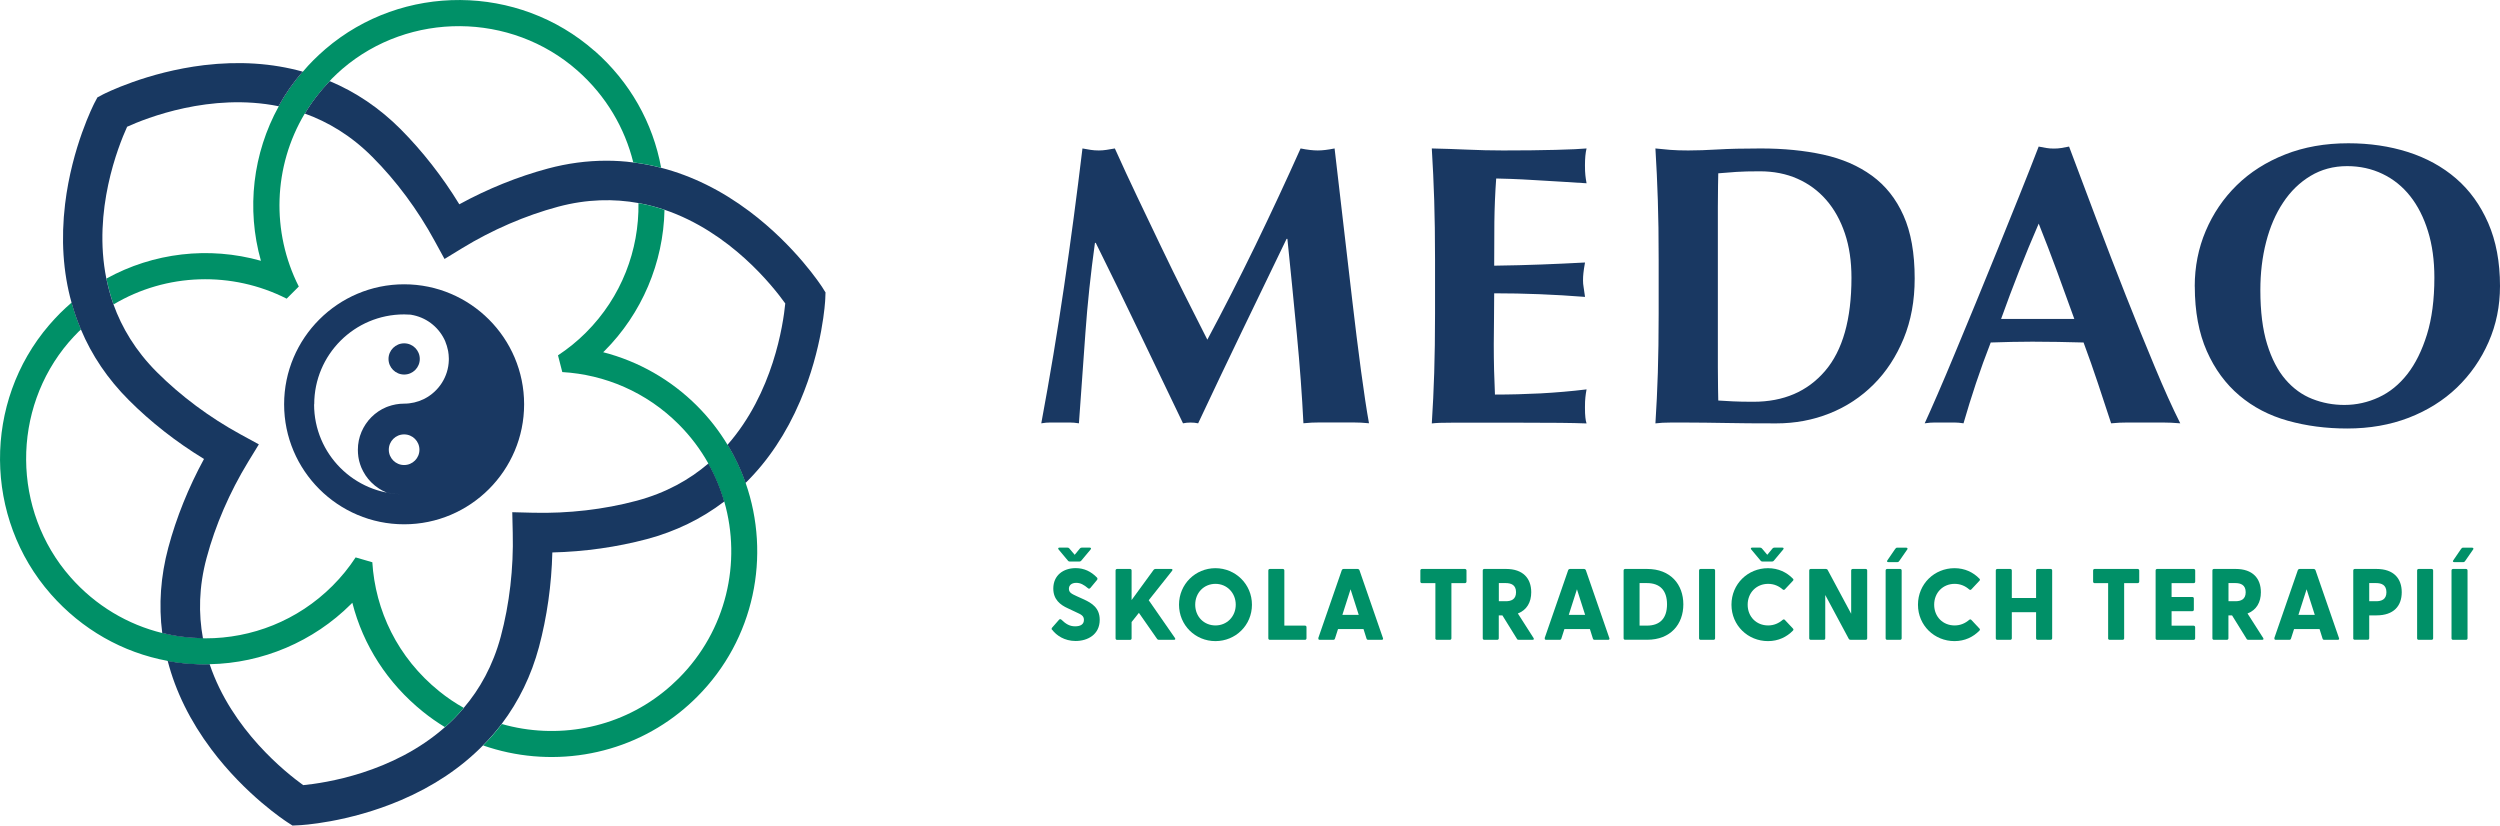 <?xml version="1.0" encoding="UTF-8"?>
<svg id="Layer_2" data-name="Layer 2" xmlns="http://www.w3.org/2000/svg" viewBox="0 0 424.38 140.15">
  <defs>
    <style>
      .cls-1 {
        fill: #183861;
      }

      .cls-2 {
        fill: #009067;
      }

      .cls-3 {
        fill: #193862;
      }
    </style>
  </defs>
  <g id="Layer_1" data-name="Layer 1">
    <g>
      <g>
        <path class="cls-3" d="M184.24,56.65c-.36,5.07-.72,10.14-1.09,15.21-.54-.09-1.09-.14-1.63-.14h-3.16c-.52,0-1.05.04-1.6.14,1.45-7.79,2.74-15.53,3.87-23.23,1.13-7.7,2.17-15.51,3.12-23.43.5.09.96.17,1.39.24.43.07.89.1,1.39.1.41,0,.84-.03,1.29-.1.45-.07.93-.15,1.43-.24,1.22,2.72,2.5,5.48,3.84,8.29,1.34,2.81,2.67,5.6,4.01,8.39,1.33,2.78,2.67,5.51,4.01,8.18,1.34,2.67,2.62,5.21,3.84,7.6,2.72-5.07,5.42-10.38,8.12-15.92,2.69-5.55,5.26-11.06,7.71-16.54,1.13.23,2.11.34,2.92.34.77,0,1.72-.11,2.85-.34.45,3.9.94,8.08,1.46,12.56.52,4.48,1.03,8.86,1.53,13.14.5,4.28.99,8.28,1.49,11.99.5,3.71.95,6.7,1.36,8.96-.91-.09-1.82-.14-2.75-.14h-5.53c-.95,0-1.9.04-2.85.14-.23-4.66-.6-9.71-1.12-15.14s-1.05-10.82-1.6-16.16h-.14c-2.58,5.34-5.12,10.59-7.61,15.76s-4.96,10.35-7.4,15.55c-.23-.05-.44-.08-.64-.1-.2-.02-.42-.03-.65-.03s-.44.01-.64.03c-.2.02-.42.06-.64.1-2.45-5.07-4.88-10.14-7.3-15.21-2.42-5.07-4.93-10.21-7.51-15.42h-.14c-.72,5.21-1.27,10.34-1.63,15.42"/>
        <path class="cls-3" d="M243.46,34c-.09-2.92-.23-5.85-.41-8.8,2.04.05,4.05.11,6.04.2,1.99.09,4.01.14,6.04.14,3.35,0,6.33-.03,8.93-.1,2.6-.07,4.36-.15,5.26-.24-.18.72-.27,1.68-.27,2.85,0,.72.02,1.29.07,1.7.04.41.11.86.2,1.36-1.31-.09-2.75-.18-4.31-.27-1.56-.09-3.08-.18-4.55-.27-1.47-.09-2.8-.16-3.97-.2-1.18-.04-2.02-.07-2.51-.07-.18,2.49-.28,4.96-.31,7.4-.02,2.45-.03,4.91-.03,7.4,2.94-.04,5.6-.11,7.98-.2,2.38-.09,4.85-.2,7.44-.34-.14.77-.23,1.36-.27,1.77-.05.41-.07.84-.07,1.29,0,.36.03.74.1,1.12.07.38.14.94.24,1.66-5.16-.41-10.3-.61-15.42-.61,0,1.45-.01,2.9-.03,4.35-.02,1.45-.04,2.9-.04,4.35,0,2.94.07,5.77.2,8.49,2.58,0,5.16-.07,7.74-.2,2.58-.14,5.18-.36,7.81-.68-.09.5-.16.95-.2,1.36-.05.41-.07.97-.07,1.7s.02,1.29.07,1.7c.04.41.11.75.2,1.02-1.22-.05-2.73-.08-4.51-.1-1.79-.02-4.25-.03-7.37-.03h-10.76c-1.02,0-1.79.01-2.31.03-.52.02-.96.06-1.32.1.18-2.81.32-5.67.41-8.59.09-2.92.14-6.26.14-10.02v-9.24c0-3.76-.05-7.1-.14-10.02"/>
        <path class="cls-3" d="M291.61,58.21v4.07c0,1.31.01,2.51.03,3.6.02,1.09.04,1.79.04,2.11.68.05,1.49.09,2.44.14.95.05,2.13.07,3.53.07,5.12,0,9.17-1.74,12.16-5.23,2.99-3.49,4.48-8.76,4.48-15.82,0-2.81-.37-5.32-1.12-7.54-.75-2.22-1.8-4.11-3.16-5.67-1.36-1.56-2.99-2.76-4.89-3.6-1.9-.84-4.03-1.26-6.38-1.26-1.63,0-2.95.03-3.97.1-1.02.07-2.05.15-3.09.24,0,.32-.01,1.02-.04,2.11-.02,1.09-.03,2.31-.03,3.67v23.02ZM281.56,44.02c0-3.76-.04-7.1-.14-10.02-.09-2.92-.23-5.85-.41-8.8.77.09,1.61.17,2.51.24.9.07,1.92.1,3.06.1,1.49,0,3.17-.06,5.03-.17,1.86-.11,4.28-.17,7.27-.17,3.89,0,7.44.35,10.63,1.05,3.19.7,5.94,1.89,8.25,3.57s4.1,3.93,5.36,6.76c1.27,2.83,1.9,6.39,1.9,10.7,0,3.76-.62,7.15-1.87,10.19-1.25,3.03-2.94,5.63-5.09,7.78-2.15,2.15-4.64,3.79-7.47,4.92-2.83,1.13-5.85,1.7-9.07,1.7-3.39,0-6.29-.02-8.69-.07-2.4-.04-4.48-.07-6.25-.07h-3.06c-.91,0-1.74.04-2.51.14.18-2.81.32-5.67.41-8.59.09-2.92.14-6.26.14-10.02v-9.24Z"/>
        <path class="cls-3" d="M346.07,37.97c-1.18,2.72-2.29,5.4-3.33,8.05-1.04,2.65-2.06,5.35-3.05,8.12h12.43c-1-2.76-1.98-5.47-2.95-8.12-.98-2.65-2-5.33-3.09-8.05M370.12,71.86c-1.09-.09-2.12-.14-3.09-.14h-5.77c-.97,0-1.94.04-2.89.14-.72-2.22-1.47-4.48-2.24-6.79-.77-2.31-1.58-4.62-2.44-6.93-1.45-.04-2.9-.08-4.35-.1-1.45-.02-2.9-.04-4.35-.04-1.18,0-2.36.01-3.53.04-1.18.02-2.35.06-3.53.1-.9,2.31-1.74,4.62-2.51,6.93-.77,2.31-1.47,4.57-2.11,6.79-.54-.09-1.08-.14-1.59-.14h-3.23c-.54,0-1.13.04-1.77.14.54-1.18,1.27-2.81,2.17-4.89.91-2.08,1.9-4.44,2.99-7.06,1.09-2.62,2.25-5.44,3.5-8.45,1.24-3.01,2.49-6.05,3.73-9.13,1.24-3.08,2.47-6.11,3.67-9.1,1.2-2.99,2.3-5.77,3.29-8.35.45.09.88.17,1.29.24.41.07.84.1,1.29.1s.88-.03,1.29-.1c.41-.07.84-.14,1.29-.24,1.45,3.85,3,7.97,4.65,12.36,1.65,4.39,3.32,8.7,4.99,12.94,1.67,4.23,3.3,8.25,4.89,12.05,1.58,3.8,3.03,7.02,4.35,9.64"/>
        <path class="cls-3" d="M413.24,47.14c0-2.94-.36-5.58-1.09-7.91-.72-2.33-1.73-4.31-3.02-5.94-1.29-1.63-2.85-2.89-4.69-3.77-1.83-.88-3.84-1.32-6.01-1.32-2.31,0-4.38.56-6.21,1.66s-3.39,2.61-4.65,4.52c-1.27,1.9-2.23,4.13-2.89,6.69-.66,2.56-.98,5.29-.98,8.18,0,3.62.38,6.68,1.15,9.17.77,2.49,1.81,4.49,3.12,6.01,1.31,1.52,2.83,2.62,4.55,3.29,1.72.68,3.53,1.02,5.43,1.02,2.04,0,3.98-.43,5.84-1.29,1.86-.86,3.47-2.17,4.86-3.94,1.38-1.77,2.49-4.01,3.33-6.72.84-2.72,1.26-5.93,1.26-9.64M372.56,48.63c0-3.35.62-6.5,1.87-9.44s3-5.52,5.26-7.74,5-3.96,8.22-5.23c3.21-1.27,6.79-1.9,10.73-1.9,3.62,0,7,.5,10.12,1.49,3.12,1,5.84,2.49,8.15,4.48,2.31,1.99,4.13,4.51,5.47,7.57,1.33,3.06,2,6.62,2,10.7,0,3.39-.64,6.56-1.94,9.51-1.29,2.94-3.08,5.51-5.36,7.71-2.29,2.2-5.02,3.9-8.18,5.13-3.17,1.22-6.66,1.83-10.46,1.83-3.58,0-6.94-.44-10.08-1.32-3.15-.88-5.89-2.31-8.22-4.28-2.33-1.97-4.18-4.48-5.53-7.54s-2.04-6.71-2.04-10.97"/>
        <path class="cls-2" d="M179.84,92.96h1.37c.12,0,.22.03.31.14l.91,1.08.89-1.08c.09-.1.19-.14.31-.14h1.37c.22,0,.26.17.12.33l-1.58,1.89c-.09.1-.17.14-.29.14h-1.67c-.12,0-.21-.03-.29-.14l-1.58-1.89c-.14-.15-.1-.33.12-.33M178.58,106.91c-.09-.1-.09-.24.03-.38l1.15-1.31c.1-.12.24-.17.39-.05.79.77,1.44,1.15,2.36,1.15s1.49-.34,1.49-1.1c0-.7-.52-.93-1.27-1.27l-1.46-.69c-1.27-.57-2.47-1.48-2.47-3.35,0-2.25,1.7-3.47,3.8-3.47,1.43,0,2.61.57,3.61,1.6.1.1.12.26.02.4l-1.13,1.36c-.09.12-.24.17-.36.09-.77-.65-1.34-.95-2.04-.95-.79,0-1.25.4-1.25,1.01,0,.65.48.86,1.36,1.27l1.22.55c1.27.6,2.65,1.39,2.65,3.45,0,2.51-2.06,3.59-4.09,3.59-1.91,0-3.26-.95-3.99-1.91"/>
        <path class="cls-2" d="M189.37,108.35v-11.51c0-.15.1-.26.26-.26h2.2c.15,0,.26.1.26.26v5.02l3.75-5.14c.09-.1.19-.14.31-.14h2.68c.22,0,.24.15.14.31l-3.97,5,4.45,6.41c.12.17.05.31-.16.31h-2.56c-.14,0-.22-.03-.31-.15l-3.09-4.43-1.24,1.56v2.77c0,.15-.1.26-.26.26h-2.2c-.15,0-.26-.1-.26-.26"/>
        <path class="cls-2" d="M206.33,106.17c1.96,0,3.44-1.53,3.44-3.52s-1.48-3.54-3.44-3.54-3.44,1.51-3.44,3.54,1.49,3.52,3.44,3.52M200.14,102.65c0-3.49,2.78-6.2,6.18-6.2s6.2,2.71,6.2,6.2-2.78,6.18-6.2,6.18-6.18-2.71-6.18-6.18"/>
        <path class="cls-2" d="M215.3,108.35v-11.51c0-.15.1-.26.26-.26h2.2c.15,0,.26.1.26.26v9.36h3.5c.16,0,.26.1.26.26v1.89c0,.15-.1.26-.26.26h-5.96c-.15,0-.26-.1-.26-.26"/>
        <path class="cls-2" d="M230.65,104.38l-1.39-4.35-1.39,4.35h2.78ZM223.78,108.32l3.99-11.53c.05-.14.19-.21.33-.21h2.34c.14,0,.27.07.33.21l3.99,11.53c.07.17-.02.29-.2.29h-2.3c-.14,0-.24-.05-.29-.2l-.51-1.62h-4.33l-.52,1.62c-.05.15-.15.2-.29.2h-2.29c-.19,0-.29-.12-.22-.29"/>
        <path class="cls-2" d="M243.66,108.35v-9.36h-2.29c-.15,0-.26-.1-.26-.26v-1.89c0-.15.1-.26.26-.26h7.3c.15,0,.27.1.27.26v1.89c0,.15-.12.26-.27.26h-2.29v9.36c0,.15-.1.26-.26.26h-2.2c-.15,0-.27-.1-.27-.26"/>
        <path class="cls-2" d="M255.6,102.06c.91,0,1.75-.29,1.75-1.53s-.84-1.55-1.75-1.55h-1.17v3.07h1.17ZM257.5,108.44l-2.46-3.97h-.62v3.88c0,.15-.1.26-.26.26h-2.2c-.16,0-.26-.1-.26-.26v-11.51c0-.15.1-.26.26-.26h3.69c2.9,0,4.28,1.61,4.28,3.95,0,1.7-.74,3.02-2.27,3.61l2.66,4.16c.12.19.04.31-.17.31h-2.35c-.14,0-.24-.05-.31-.17"/>
        <path class="cls-2" d="M269.08,104.38l-1.39-4.35-1.39,4.35h2.78ZM262.21,108.32l3.99-11.53c.05-.14.19-.21.33-.21h2.34c.14,0,.27.07.33.21l3.99,11.53c.07.17-.02.29-.2.29h-2.3c-.14,0-.24-.05-.29-.2l-.51-1.62h-4.33l-.52,1.62c-.05.15-.15.2-.29.2h-2.29c-.19,0-.29-.12-.22-.29"/>
        <path class="cls-2" d="M279.56,106.2c2.25,0,3.42-1.27,3.42-3.61s-1.17-3.61-3.42-3.61h-1.24v7.22h1.24ZM275.61,108.35v-11.51c0-.15.1-.26.26-.26h3.73c4,0,6.15,2.65,6.15,6.01s-2.15,6.01-6.15,6.01h-3.73c-.16,0-.26-.1-.26-.26"/>
        <path class="cls-2" d="M288.42,108.35v-11.51c0-.15.1-.26.26-.26h2.2c.15,0,.26.1.26.26v11.51c0,.15-.1.26-.26.26h-2.2c-.15,0-.26-.1-.26-.26"/>
        <path class="cls-2" d="M297.41,92.96h1.37c.12,0,.22.04.31.14l.91,1.08.89-1.08c.09-.1.19-.14.31-.14h1.37c.22,0,.26.17.12.33l-1.58,1.89c-.09.1-.17.14-.29.14h-1.66c-.12,0-.21-.04-.29-.14l-1.58-1.89c-.14-.15-.1-.33.12-.33M293.92,102.65c0-3.54,2.8-6.2,6.2-6.2,1.74,0,3.18.69,4.24,1.79.12.12.09.24,0,.34l-1.37,1.46c-.1.12-.24.12-.36.03-.67-.59-1.49-.96-2.49-.96-1.97,0-3.47,1.49-3.47,3.54s1.49,3.52,3.47,3.52c1,0,1.82-.38,2.49-.96.12-.09.26-.09.36.03l1.37,1.46c.09.1.12.22,0,.34-1.06,1.1-2.51,1.79-4.24,1.79-3.4,0-6.2-2.65-6.2-6.18"/>
        <path class="cls-2" d="M313.83,108.44l-3.99-7.44v7.35c0,.15-.1.26-.26.26h-2.2c-.16,0-.26-.1-.26-.26v-11.51c0-.15.1-.26.26-.26h2.56c.14,0,.24.05.31.17l3.99,7.44v-7.35c0-.15.1-.26.26-.26h2.2c.16,0,.26.1.26.26v11.51c0,.15-.1.26-.26.26h-2.56c-.14,0-.24-.05-.31-.17"/>
        <path class="cls-2" d="M321.72,93.18c.1-.15.17-.21.33-.21h1.53c.19,0,.29.14.19.29l-1.36,1.96c-.1.15-.17.2-.33.2h-1.55c-.19,0-.26-.14-.15-.29l1.34-1.96ZM320.09,108.35v-11.51c0-.15.1-.26.26-.26h2.2c.15,0,.26.1.26.26v11.51c0,.15-.1.26-.26.26h-2.2c-.16,0-.26-.1-.26-.26"/>
        <path class="cls-2" d="M325.58,102.65c0-3.54,2.8-6.2,6.2-6.2,1.74,0,3.18.69,4.24,1.79.12.12.09.24,0,.34l-1.37,1.46c-.1.12-.24.12-.36.03-.67-.59-1.49-.96-2.49-.96-1.97,0-3.47,1.49-3.47,3.54s1.49,3.52,3.47,3.52c1,0,1.82-.38,2.49-.96.12-.09.26-.09.36.03l1.37,1.46c.09.1.12.22,0,.34-1.06,1.1-2.51,1.79-4.24,1.79-3.4,0-6.2-2.65-6.2-6.18"/>
        <path class="cls-2" d="M338.79,108.35v-11.51c0-.15.1-.26.26-.26h2.2c.15,0,.26.1.26.26v4.67h4.12v-4.67c0-.15.1-.26.26-.26h2.2c.16,0,.27.1.27.26v11.51c0,.15-.12.26-.27.26h-2.2c-.15,0-.26-.1-.26-.26v-4.43h-4.12v4.43c0,.15-.1.26-.26.26h-2.2c-.16,0-.26-.1-.26-.26"/>
        <path class="cls-2" d="M357.86,108.35v-9.36h-2.29c-.15,0-.26-.1-.26-.26v-1.89c0-.15.1-.26.26-.26h7.3c.15,0,.27.1.27.26v1.89c0,.15-.12.26-.27.26h-2.29v9.36c0,.15-.1.26-.26.26h-2.2c-.15,0-.27-.1-.27-.26"/>
        <path class="cls-2" d="M365.92,108.35v-11.51c0-.15.1-.26.26-.26h6.2c.15,0,.26.1.26.26v1.89c0,.15-.1.26-.26.26h-3.75v2.35h3.52c.16,0,.26.1.26.26v1.89c0,.15-.1.26-.26.26h-3.52v2.46h3.73c.15,0,.27.1.27.26v1.89c0,.15-.12.26-.27.26h-6.18c-.16,0-.26-.1-.26-.26"/>
        <path class="cls-2" d="M379.46,102.06c.91,0,1.75-.29,1.75-1.53s-.84-1.55-1.75-1.55h-1.17v3.07h1.17ZM381.36,108.44l-2.46-3.97h-.62v3.88c0,.15-.1.26-.26.26h-2.2c-.16,0-.26-.1-.26-.26v-11.51c0-.15.1-.26.26-.26h3.69c2.9,0,4.28,1.61,4.28,3.95,0,1.7-.74,3.02-2.27,3.61l2.66,4.16c.12.19.03.31-.17.31h-2.35c-.14,0-.24-.05-.31-.17"/>
        <path class="cls-2" d="M392.94,104.38l-1.39-4.35-1.39,4.35h2.78ZM386.07,108.32l3.99-11.53c.05-.14.19-.21.33-.21h2.34c.14,0,.27.07.33.21l3.99,11.53c.07.17-.02.29-.2.29h-2.3c-.14,0-.24-.05-.29-.2l-.51-1.62h-4.33l-.52,1.62c-.05.15-.15.2-.29.2h-2.29c-.19,0-.29-.12-.22-.29"/>
        <path class="cls-2" d="M403.35,102.06c.91,0,1.75-.29,1.75-1.53s-.84-1.55-1.75-1.55h-1.17v3.07h1.17ZM399.47,108.35v-11.51c0-.15.1-.26.26-.26h3.69c2.9,0,4.28,1.61,4.28,3.95s-1.37,3.93-4.28,3.93h-1.24v3.88c0,.15-.1.26-.26.26h-2.2c-.16,0-.26-.1-.26-.26"/>
        <path class="cls-2" d="M410.31,108.35v-11.51c0-.15.1-.26.26-.26h2.2c.15,0,.26.1.26.26v11.51c0,.15-.1.26-.26.26h-2.2c-.16,0-.26-.1-.26-.26"/>
        <path class="cls-2" d="M417.78,93.18c.1-.15.17-.21.33-.21h1.53c.19,0,.29.14.19.29l-1.36,1.96c-.1.15-.17.2-.33.2h-1.55c-.19,0-.26-.14-.15-.29l1.34-1.96ZM416.15,108.35v-11.51c0-.15.1-.26.26-.26h2.2c.15,0,.26.1.26.26v11.51c0,.15-.1.26-.26.26h-2.2c-.16,0-.26-.1-.26-.26"/>
      </g>
      <g>
        <path class="cls-1" d="M51.39,12.18c-1.59,1.84-2.96,3.8-4.09,5.87,1.46.3,2.94.7,4.41,1.22,1.16-1.96,2.57-3.8,4.22-5.51-1.46-.63-2.98-1.17-4.54-1.59ZM123.49,75.51c-.98,1.13-2.07,2.2-3.25,3.2,1.16,2.06,2.06,4.22,2.69,6.44,1.26-.97,2.49-2.02,3.63-3.16-.79-2.24-1.8-4.41-3.06-6.48ZM27.55,107.47c.19,1.6.5,3.17.91,4.74,1.73.32,3.49.51,5.29.56.6.01,1.22.03,1.83,0-.48-1.41-.87-2.89-1.13-4.42-2.32-.03-4.64-.32-6.91-.89Z"/>
        <path class="cls-1" d="M122.93,85.14c-3.84,2.93-8.24,5.07-13.1,6.37-5.11,1.36-10.59,2.14-16.07,2.27-.13,5.47-.91,10.97-2.27,16.06-1.3,4.84-3.43,9.21-6.32,13.04-.97,1.28-2.02,2.49-3.17,3.64-3.75,3.82-8.43,6.96-13.94,9.31-8.99,3.84-17.01,4.25-17.35,4.26l-1.06.05-.9-.58c-.28-.19-7.03-4.56-12.89-12.38-3.57-4.77-6.06-9.81-7.39-14.98,1.73.32,3.49.51,5.29.56.6.01,1.22.03,1.83,0,3.75,11.14,12.96,18.41,15.88,20.52,3.6-.35,15.23-2.04,24.06-9.84,1.13-.98,2.2-2.07,3.19-3.27,2.73-3.2,4.95-7.16,6.28-12.08,1.49-5.55,2.19-11.64,2.04-17.61l-.08-3.53,3.52.09c5.98.15,12.05-.55,17.61-2.04,4.96-1.33,8.95-3.57,12.16-6.32,1.16,2.06,2.06,4.22,2.69,6.44Z"/>
        <path class="cls-1" d="M140.13,49.69l-.04,1.06c-.01.34-.43,8.36-4.27,17.35-2.34,5.48-5.46,10.15-9.26,13.88-.79-2.24-1.8-4.41-3.06-6.48,7.74-8.82,9.45-20.39,9.8-23.99-2.1-2.93-9.35-12.12-20.49-15.9-1.41-.47-2.88-.87-4.42-1.14-4.14-.75-8.71-.7-13.65.62-5.55,1.49-11.18,3.92-16.27,7.03l-3.01,1.84-1.69-3.09c-2.85-5.25-6.5-10.17-10.56-14.23-3.6-3.62-7.51-5.94-11.46-7.36,1.16-1.96,2.57-3.8,4.22-5.51,4.42,1.85,8.45,4.57,12,8.12,3.72,3.74,7.14,8.1,10,12.79,4.81-2.63,9.94-4.7,15.04-6.07,3.32-.89,6.63-1.33,9.92-1.33,1.53,0,3.06.09,4.6.3,1.59.19,3.17.5,4.73.91,5.17,1.34,10.21,3.82,14.98,7.4,7.81,5.87,12.18,12.62,12.36,12.9l.56.9Z"/>
        <path class="cls-2" d="M100.93,8.65c-12.96-11.41-32.6-11.54-45.69-.32-.7.6-1.38,1.24-2.03,1.88-.65.65-1.25,1.3-1.81,1.98-1.59,1.84-2.96,3.8-4.09,5.87-4.39,7.96-5.51,17.38-3.02,26.21-8.84-2.49-18.26-1.38-26.23,3.02.3,1.46.69,2.93,1.21,4.39,8.98-5.36,20.13-5.68,29.39-.98l2.06-2.06c-4.69-9.26-4.35-20.39,1.01-29.36,1.16-1.96,2.57-3.8,4.22-5.51.12-.15.26-.28.4-.43.56-.56,1.16-1.12,1.77-1.65,11.41-9.77,28.61-9.65,39.89.28,4.89,4.31,8.06,9.8,9.49,15.6,1.59.19,3.17.5,4.73.91-1.4-7.65-5.31-14.57-11.29-19.84ZM126.56,81.99c-.79-2.24-1.8-4.41-3.06-6.48-1.41-2.35-3.14-4.58-5.17-6.61-4.43-4.43-9.94-7.57-15.94-9.11.07-.07.13-.12.2-.19,6.37-6.37,10.03-15.01,10.21-23.98-1.41-.47-2.88-.87-4.42-1.14.12,7.94-2.86,15.93-8.91,21.97,0,.01-.01.01-.01.01-1.48,1.48-3.06,2.75-4.74,3.86l.73,2.84c7.19.42,14.26,3.37,19.76,8.87,2.03,2.03,3.72,4.29,5.05,6.68,1.16,2.06,2.06,4.22,2.69,6.44,2.96,10.31.38,21.87-7.74,30-.82.82-1.68,1.59-2.61,2.33-7.82,6.26-18.14,8.08-27.42,5.42-.97,1.28-2.02,2.49-3.17,3.64,11.1,3.88,23.83,2.02,33.36-5.6,1.03-.82,2.03-1.72,2.96-2.65,9.8-9.8,12.54-24.02,8.25-36.29ZM63.19,95.44l-2.82-.82c-1.12,1.71-2.42,3.32-3.92,4.82-5.95,5.95-13.75,8.92-21.56,8.92-.15,0-.28,0-.43-.01-2.32-.03-4.64-.32-6.91-.89-5.81-1.42-11.29-4.6-15.6-9.5-9.92-11.29-10.03-28.49-.26-39.89.54-.62,1.08-1.2,1.64-1.76.13-.13.27-.27.42-.39-.63-1.48-1.16-3-1.59-4.56-.67.58-1.33,1.18-1.96,1.81s-1.26,1.32-1.85,2c-11.24,13.09-11.11,32.74.28,45.69,5.27,5.99,12.19,9.92,19.84,11.33,1.73.32,3.49.51,5.29.56.6.01,1.22.03,1.83,0,8.96-.17,17.62-3.84,23.99-10.2.08-.08.15-.16.23-.23,1.84,7.22,5.97,13.64,11.97,18.48,1.2.97,2.46,1.85,3.75,2.63,1.13-.98,2.2-2.07,3.19-3.27-1.45-.81-2.84-1.75-4.15-2.81-7.1-5.72-10.87-13.75-11.37-21.95Z"/>
        <path class="cls-1" d="M21.56,21.56c-1.49,3.29-5.83,14.19-3.51,25.72.3,1.46.69,2.93,1.21,4.39,1.42,3.95,3.75,7.88,7.36,11.49,4.07,4.07,8.99,7.73,14.22,10.58l3.1,1.69-1.84,3.01c-3.1,5.09-5.55,10.72-7.03,16.27-1.33,4.93-1.38,9.5-.62,13.63-2.32-.03-4.64-.32-6.91-.89-.62-4.77-.27-9.64,1.03-14.49,1.36-5.09,3.44-10.24,6.06-15.05-4.68-2.85-9.04-6.26-12.77-10-3.55-3.55-6.28-7.58-8.13-12-.63-1.48-1.16-3-1.59-4.56-1.44-5.16-1.8-10.78-1.09-16.72,1.17-9.7,4.84-16.85,4.99-17.16l.5-.94.94-.5c.3-.15,7.46-3.8,17.16-4.97,5.95-.71,11.57-.34,16.73,1.1-1.59,1.84-2.96,3.8-4.09,5.87-11.54-2.32-22.44,2-25.75,3.51Z"/>
        <g>
          <path class="cls-3" d="M68.6,48.26c-11.23,0-20.37,9.14-20.37,20.37s9.14,20.37,20.37,20.37,20.37-9.14,20.37-20.37-9.14-20.37-20.37-20.37ZM68.6,78.94c-1.43,0-2.6-1.16-2.6-2.6s1.16-2.6,2.6-2.6,2.6,1.16,2.6,2.6-1.16,2.6-2.6,2.6ZM53.34,68.63c0-8.43,6.83-15.26,15.26-15.26.83,0,1.58.09,1.17.06,2.48.39,4.56,1.97,5.64,4.14,0,0,0,0,0,0,.04.07.07.14.1.21,0,.01.01.03.02.04.02.05.04.09.06.14,0,.01.01.02.01.04.19.46.34.95.44,1.45.01.06.02.13.04.19.07.38.1.78.11,1.18,0,.03,0,.07,0,.1,0,.07,0,.13,0,.2-.07,2.85-1.72,5.31-4.1,6.55-.03.01-.05.03-.08.04-.04.02-.08.04-.12.06-1,.48-2.12.75-3.3.75-.94,0-1.86.17-2.74.49-.1.04-.2.08-.31.12-.93.39-1.77.96-2.49,1.68-.72.72-1.28,1.56-1.68,2.49-.41.96-.62,1.99-.62,3.05,0,.2,0,.39.02.59s.04.39.06.58c.01.1.03.19.05.29,0,.03.01.06.02.1.02.1.04.19.06.28,0,.03.01.06.02.09.1.38.22.75.37,1.11.09.22.19.43.31.64.24.45.52.88.85,1.28.16.19.33.38.51.56.4.4.84.76,1.31,1.06.37.24.76.45,1.17.62.03.01.06.03.1.04.01,0,.02,0,.03.01.02,0,.04.01.06.02.94.18,1.9.28,2.89.28.26,0,.27,0,0,0-8.43,0-15.26-6.83-15.26-15.26Z"/>
          <path class="cls-3" d="M68.61,63.58c1.47,0,2.65-1.19,2.65-2.65s-1.19-2.65-2.65-2.65-2.66,1.19-2.66,2.65,1.19,2.65,2.66,2.65Z"/>
        </g>
      </g>
    </g>
  </g>
</svg>